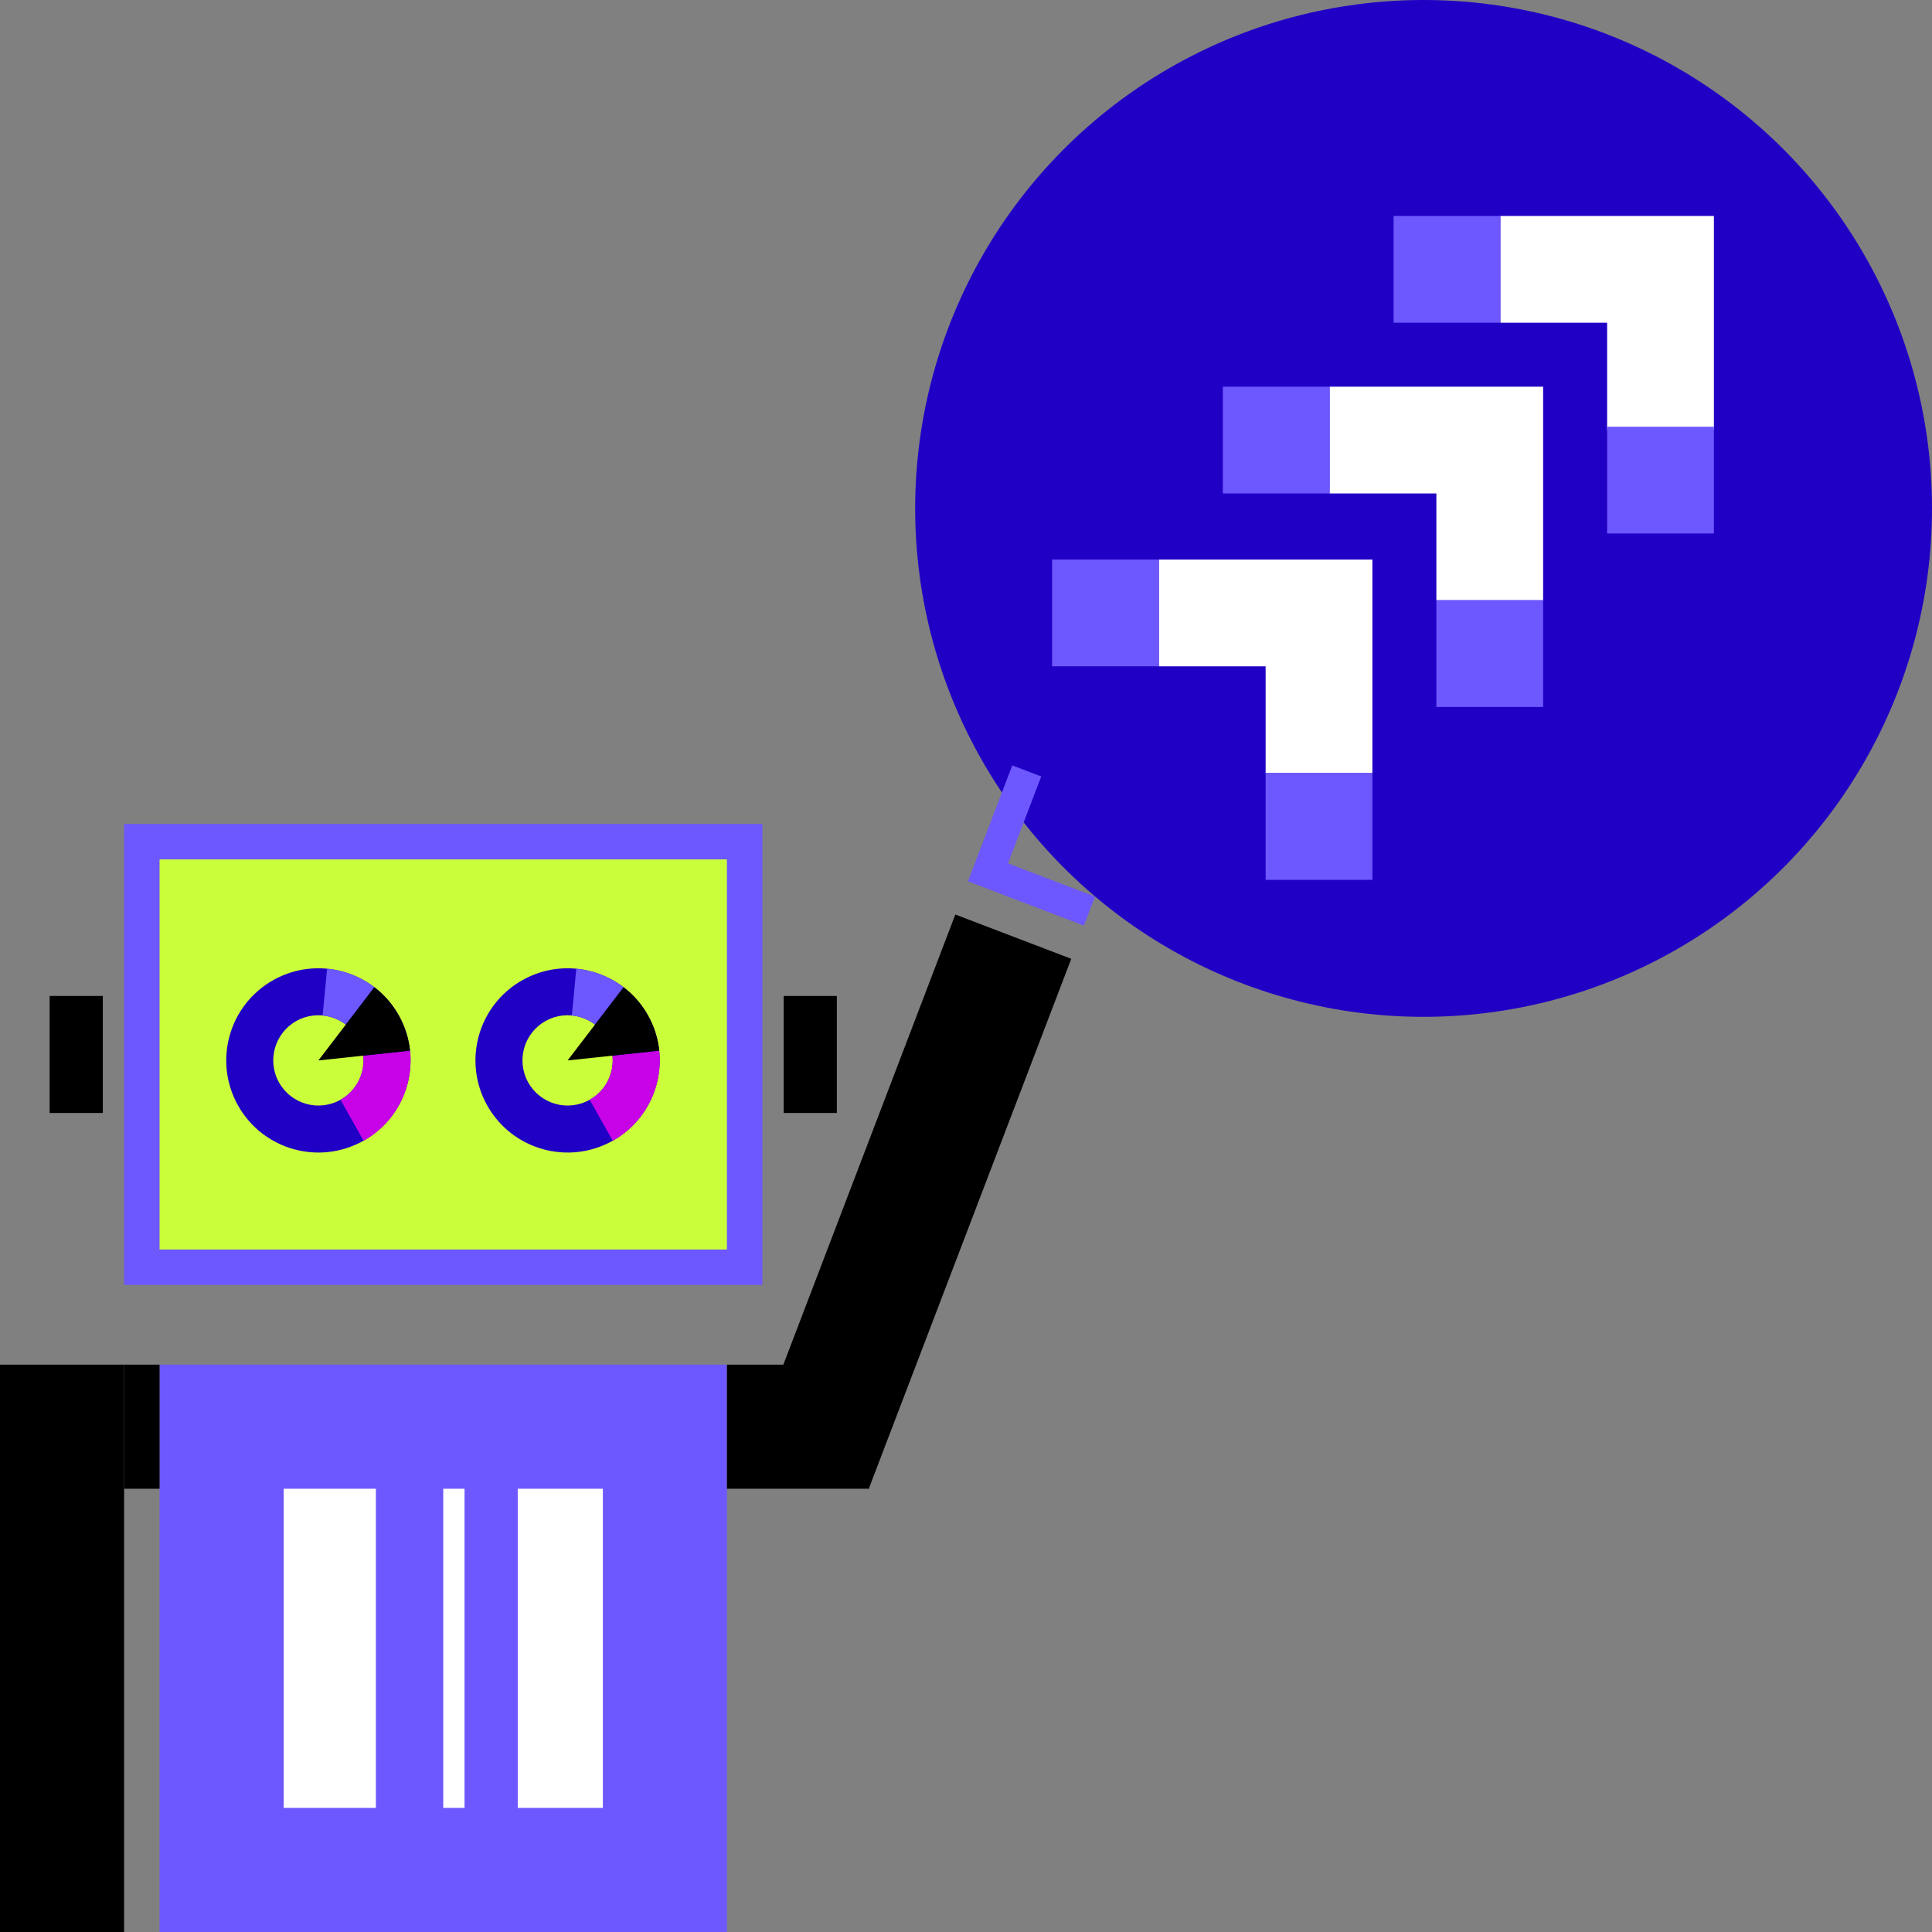 <?xml version="1.0" encoding="UTF-8"?><svg xmlns="http://www.w3.org/2000/svg" viewBox="0 0 456 456"><rect x="0" y="0" width="456" height="456" fill="#808080" stroke="none"/><defs><style>.d{fill:#fff;}.e{fill:#2000c5;}.f{fill:#c702e6;}.g{fill:#6d57ff;}.h{fill:#cbfe3a;}</style></defs><g id="a"/><g id="b"><g id="c"><g><g><circle class="e" cx="336" cy="120" r="120"/><g><polygon class="d" points="323.92 132.07 273.52 132.07 273.52 157.27 298.72 157.27 298.72 182.47 323.92 182.47 323.92 132.07"/><rect class="g" x="248.32" y="132.07" width="25.2" height="25.2"/><rect class="g" x="298.72" y="182.47" width="25.2" height="25.2"/></g><g><polygon class="d" points="364.22 91.27 313.82 91.27 313.82 116.47 339.02 116.47 339.02 141.67 364.22 141.67 364.22 91.27"/><rect class="g" x="339.02" y="141.67" width="25.2" height="25.2"/><rect class="g" x="288.62" y="91.27" width="25.2" height="25.2"/></g><g><polygon class="d" points="404.52 50.97 354.12 50.97 354.12 76.17 379.32 76.17 379.32 101.37 404.52 101.37 404.52 50.97"/><rect class="g" x="328.92" y="50.97" width="25.2" height="25.2"/><rect class="g" x="379.32" y="100.72" width="25.2" height="25.2"/></g></g><g><g><g><rect class="g" x="37.66" y="322.09" width="133.91" height="133.91"/><g><rect class="d" x="66.96" y="351.38" width="21.76" height="75.33"/><rect class="d" x="104.62" y="351.38" width="5.02" height="75.33"/><rect class="d" x="122.2" y="351.38" width="20.09" height="75.33"/></g></g><rect x="0" y="322.09" width="29.29" height="133.91"/><rect x="29.29" y="322.09" width="8.37" height="29.29"/><polygon points="171.58 351.38 205.05 351.38 197.52 322.09 171.58 322.09 171.58 351.38"/><g><rect x="11.72" y="235.07" width="12.55" height="27.62"/><rect x="184.97" y="235.07" width="12.55" height="27.62"/><rect class="g" x="29.29" y="194.48" width="150.65" height="108.8"/><rect class="h" x="37.66" y="202.84" width="133.91" height="92.07"/></g><rect x="148.31" y="268.96" width="133.91" height="29.29" transform="translate(-126.49 383.49) rotate(-69.09)"/><polygon class="g" points="228.47 208.01 255.83 218.47 258.44 211.63 251.6 209.01 251.6 209.01 237.92 203.78 245.76 183.26 238.92 180.65 228.47 208.01"/></g><g><g><path class="e" d="M64.49,231.33c-10.47,5.89-14.18,19.14-8.3,29.61,5.89,10.47,19.14,14.18,29.61,8.3,10.47-5.89,14.18-19.14,8.3-29.61s-19.14-14.18-29.61-8.3Zm15.88,28.24c-5.13,2.88-11.63,1.06-14.51-4.07-2.88-5.13-1.06-11.63,4.07-14.51,5.13-2.88,11.63-1.06,14.51,4.07,2.88,5.13,1.06,11.63-4.07,14.51Z"/><path class="f" d="M96.78,247.98l-11.03,1.18c.44,4.11-1.55,8.27-5.37,10.42h0l5.44,9.67h0c7.81-4.39,11.86-12.89,10.97-21.26Z"/></g><path class="g" d="M76.15,239.68c1.97,.19,3.87,.92,5.47,2.14l6.74-8.81h0c-3.25-2.48-7.13-3.98-11.16-4.37h0l-1.05,11.04Z"/><path d="M88.36,233.01l-13.21,17.28,21.63-2.31c-.3-2.85-1.18-5.69-2.67-8.35-1.49-2.66-3.47-4.88-5.75-6.62Z"/></g><g><g><path class="e" d="M123.31,231.33c-10.47,5.89-14.18,19.14-8.3,29.61,5.89,10.47,19.14,14.18,29.61,8.3s14.18-19.14,8.3-29.61-19.14-14.18-29.61-8.3Zm15.88,28.24c-5.13,2.88-11.63,1.06-14.51-4.07-2.88-5.13-1.06-11.63,4.07-14.51,5.13-2.88,11.63-1.06,14.51,4.07,2.88,5.13,1.06,11.63-4.07,14.51Z"/><path class="f" d="M155.59,247.98l-11.03,1.18c.44,4.11-1.55,8.27-5.37,10.42h0l5.44,9.67h0c7.81-4.39,11.86-12.89,10.97-21.26Z"/></g><path class="g" d="M134.97,239.68c1.97,.19,3.87,.92,5.47,2.14l6.74-8.81h0c-3.25-2.48-7.13-3.98-11.16-4.37h0l-1.05,11.04Z"/><path d="M147.18,233.01l-13.21,17.28,21.63-2.31c-.3-2.85-1.18-5.69-2.67-8.35-1.49-2.66-3.47-4.88-5.75-6.62Z"/></g></g></g></g></g></svg>